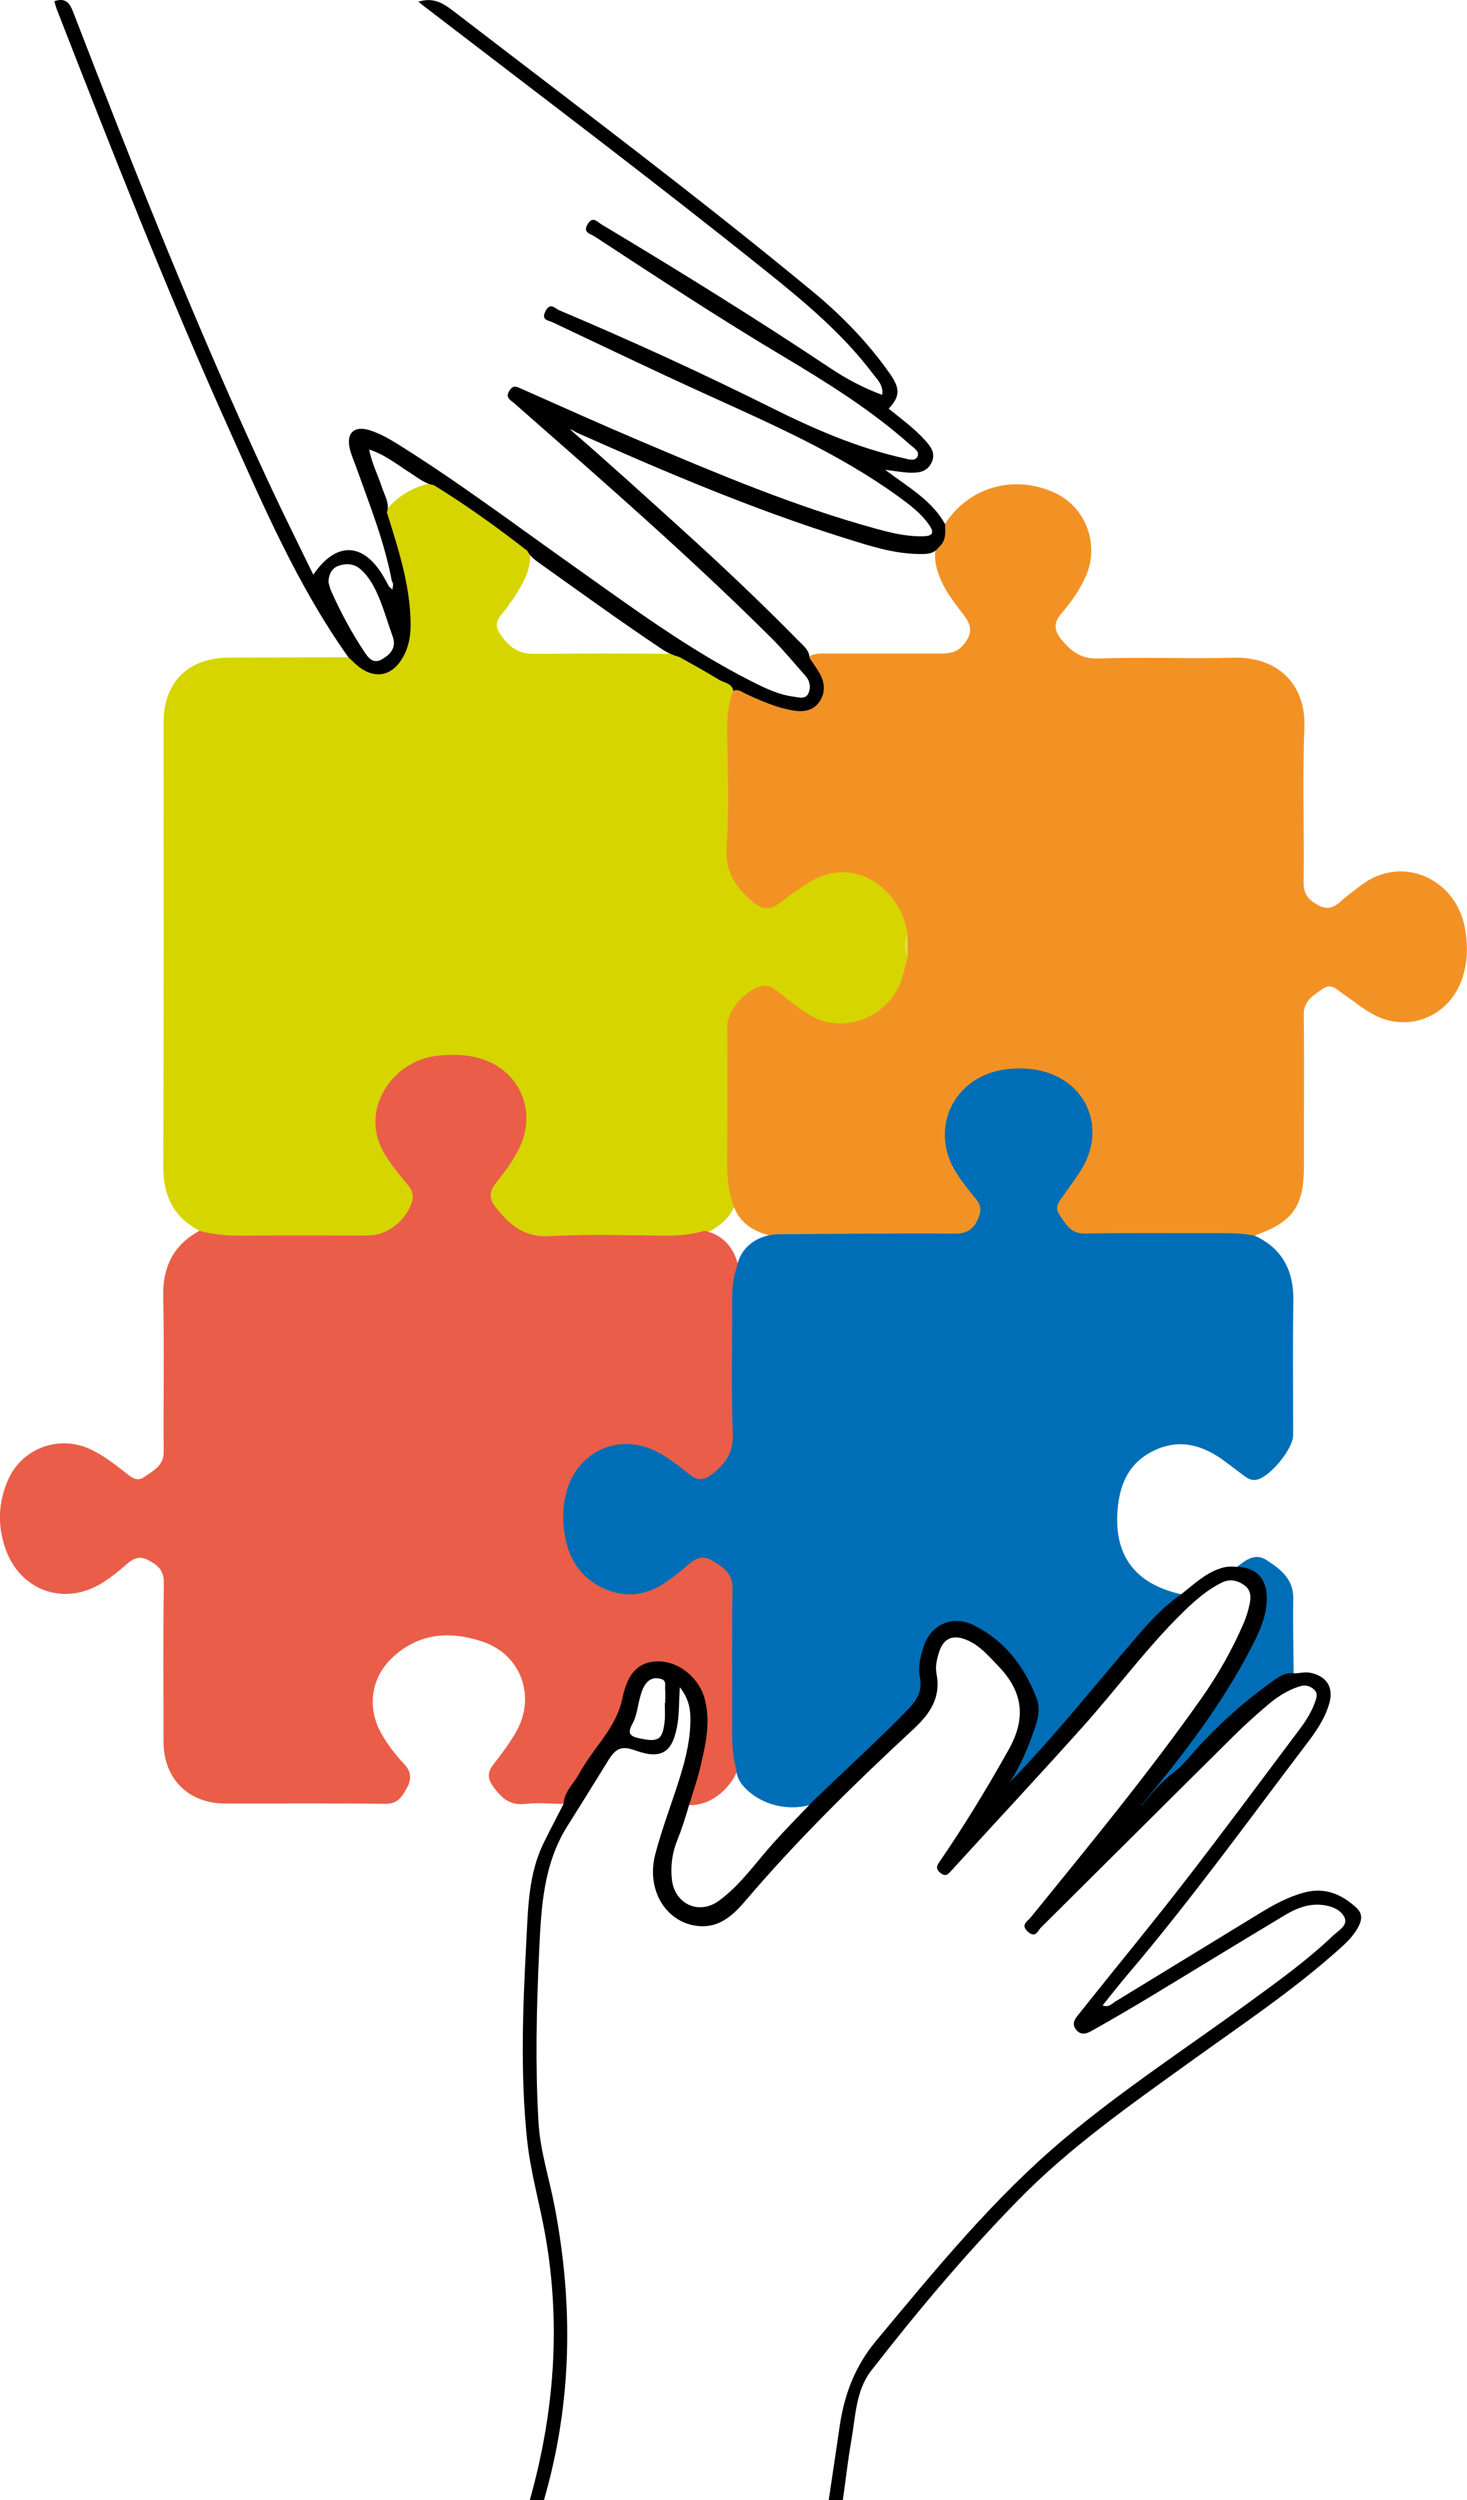 <svg xmlns="http://www.w3.org/2000/svg" id="uuid-0cd41820-1d7c-4c72-9241-550a972ea2ec" data-name="Ebene_2" viewBox="0 0 249.25 424.75"><defs><style>      .uuid-9a33cb85-d3ba-4903-932d-5c7c14f90763 {        fill: #d6d500;      }      .uuid-f602d5b4-aba0-482b-9367-9c3ffb183e4f {        fill: #ea5d48;      }      .uuid-d90e5de9-0516-4afe-89f8-7e38c0bd1ff8 {        fill: #e0e041;      }      .uuid-9ad24938-056c-4805-84ba-0f84c3be8ed8 {        fill: #f29225;      }      .uuid-617899b6-8640-4927-88b6-9837892172b4 {        fill: #006eb6;      }    </style></defs><g id="uuid-27d0a9f4-0f6e-4f2b-b917-f1748f470ca8" data-name="Ebene_1"><g><path class="uuid-9a33cb85-d3ba-4903-932d-5c7c14f90763" d="M33.91,209.1c-4.45-2.3-6.19-5.96-6.17-10.94.1-25.14.04-50.28.05-75.42,0-6.83,4.16-10.98,11.05-11.01,6.78-.03,13.57-.05,20.35-.07.88-.32,1.28.44,1.83.83,3.14,2.28,6.09,1.27,7.4-2.47,1.19-3.39.65-6.77.11-10.14-.56-3.47-1.66-6.8-2.72-10.14-.28-.9-.73-1.78-.48-2.78,2.18-2.65,4.91-4.38,8.33-4.95,2.28.3,3.67,2.11,5.46,3.24,3.02,1.91,5.84,4.12,8.77,6.17.9.63,1.88,1.23,2.17,2.43.23,3.06-1.32,5.49-2.87,7.9-.26.4-.6.75-.84,1.16-.79,1.37-2.72,2.46-1.62,4.36,1.26,2.19,2.97,3.82,5.87,3.81,8.19-.04,16.37-.11,24.56.03,3.47.99,6.23,3.26,9.23,5.11.49.3.62.89.64,1.47-.88,3.03-.79,6.13-.78,9.24.02,6.3,0,12.59.01,18.89,0,2.65,2.72,6.54,5.13,7.44,1.01.38,1.88.09,2.7-.48,1.5-1.05,3.01-2.09,4.56-3.08,7.81-4.96,17.09-.41,18.03,8.82-.3,1.39-.31,2.79,0,4.19-.65,6.57-4.35,10.62-10.61,11.72-2.07.37-3.95-.13-5.79-.96-2.2-.99-4.13-2.41-5.95-3.97-1.52-1.3-2.98-1.28-4.58-.26-2.22,1.42-3.54,3.26-3.51,6.07.08,7.89.05,15.78,0,23.66-.01,1.86.64,3.6.75,5.43-.93,2.63-2.95,4.15-5.36,5.28-2.05.73-4.17,1.01-6.35,1-7.02-.04-14.05,0-21.07-.02-3.51,0-7.89-3.09-9.12-6.32-.62-1.64,0-2.98.98-4.21,1.36-1.69,2.59-3.43,3.53-5.4,2.99-6.29-.21-12.93-7.03-14.42-2.52-.55-5.09-.56-7.6.04-7.51,1.79-10.77,10.45-6.45,16.17,1.1,1.46,2.21,2.93,3.28,4.42,1.24,1.71,1.21,3.46.07,5.13-1.92,2.82-4.24,4.76-8.05,4.66-7.42-.19-14.85-.03-22.27-.08-1.98-.01-4.02,0-5.6-1.55Z"></path><path class="uuid-9ad24938-056c-4805-84ba-0f84c3be8ed8" d="M154.22,158.7c-.49-2.78-1.59-5.24-3.63-7.27-3.77-3.74-8.74-4.32-13.24-1.44-1.67,1.07-3.32,2.2-4.88,3.42-1.6,1.26-2.98,1.12-4.49-.13-3-2.48-4.84-5.19-4.52-9.52.46-6.42.17-12.9.09-19.36-.03-2.42.15-4.76,1.04-7.02.86-1.11,1.74-.32,2.54.03,2.26.97,4.49,1.99,6.91,2.51,1.72.38,3.42.38,4.54-1.16,1.12-1.53.65-3.13-.25-4.68-.46-.8-1.55-1.54-.6-2.69,1.06-.49,2.19-.36,3.29-.36,6.28-.02,12.57,0,18.85,0,1.39,0,2.67-.18,3.68-1.32,1.56-1.77,1.72-3.22.28-5.12-1.44-1.9-2.96-3.74-3.93-5.96-.77-1.78-1.3-3.59-.9-5.56.67-1.29.52-2.9,1.55-4.05,4.1-6.32,11.75-8.48,18.67-5.29,5.21,2.4,7.58,8.61,5.36,13.95-1.03,2.46-2.58,4.6-4.29,6.6-1.36,1.6-1.16,2.91.1,4.43,1.64,1.97,3.3,3.26,6.21,3.16,7.66-.26,15.34.07,23-.13,7.55-.19,12.31,4.56,12.02,11.86-.34,8.77-.01,17.57-.13,26.35-.03,2.07.96,3.01,2.53,3.86,1.54.83,2.69.34,3.86-.74.99-.92,2.12-1.69,3.18-2.53,7-5.51,16.26-1.34,17.82,7.04.58,3.12.51,6.2-.64,9.19-2.32,6.04-9.08,8.67-14.79,5.64-1.82-.96-3.43-2.32-5.14-3.48-1.09-.74-2.09-2-3.59-.93-1.53,1.09-3.24,1.99-3.2,4.36.08,6.15.03,12.3.03,18.45,0,2.4,0,4.79,0,7.19,0,6.97-1.83,9.57-8.36,11.91-.34.41-.81.48-1.3.46-8.86-.43-17.73-.08-26.59-.19-1.56-.02-2.98-.26-4.18-1.41-2.26-2.17-2.51-3.97-.69-6.53,1.11-1.56,2.28-3.09,3.17-4.79,3.32-6.32-.03-13.47-7.03-14.81-2.6-.5-5.26-.5-7.84.24-6.36,1.83-9.43,9.26-6.25,15.05.89,1.62,2.02,3.08,3.2,4.48,1.36,1.61,1.86,3.25.88,5.28-.99,2.04-2.64,2.52-4.72,2.51-9.9-.06-19.81.02-29.71-.04-3.44-.59-6.36-1.89-7.58-5.54-.76-2.29-1.02-4.63-1-7.05.07-7.74.02-15.49.03-23.24,0-3,3.66-6.82,6.56-6.85.85,0,1.45.54,2.09,1.04,1.57,1.22,3.12,2.47,4.78,3.57,6.49,4.31,14.66.28,16.4-6.37.28-1.07.54-2.15.81-3.22-.32-1.27-.32-2.54,0-3.82Z"></path><path class="uuid-f602d5b4-aba0-482b-9367-9c3ffb183e4f" d="M33.91,209.1c2.32.66,4.68.84,7.09.82,7.19-.06,14.37-.02,21.56-.02,3.26,0,6.42-2.53,7.42-5.66.6-1.87-.67-2.86-1.56-3.98-1.66-2.06-3.35-4.12-4.17-6.65-2.06-6.39,2.93-13.47,10.04-14.25,2.37-.26,4.76-.25,7.12.41,6.75,1.88,9.9,8.85,6.87,15.17-1.08,2.26-2.58,4.21-4.11,6.15-1.06,1.33-1.07,2.54-.04,3.89,2.36,3.07,4.89,5.29,9.31,5.03,6.53-.38,13.09-.14,19.64-.08,2.26.02,4.45-.2,6.61-.83,3.15.64,5.21,2.93,5.89,6.56-.55,3.41-.33,6.85-.35,10.28-.03,6.15-.02,12.29,0,18.44,0,1.94-.55,3.57-1.93,4.97-2.89,2.93-4.59,3.11-7.89.68-1.61-1.18-3.18-2.41-5.07-3.15-5.02-1.97-10.38.14-12.67,4.99-2.4,5.08-1.35,11.82,2.4,15.35,3.5,3.3,7.98,3.8,12.09,1.32,1.44-.87,2.8-1.85,4.06-2.96,1.4-1.23,3-1.99,4.82-1.12,2.06.98,3.9,2.25,4.12,4.85.07.8.06,1.59.06,2.39,0,6.62,0,13.25,0,19.87,0,2.87-.06,5.74.3,8.6-1.37,4.08-5.32,6.92-8.99,6.46,1.29-4.33,2.67-8.63,3.02-13.18.43-5.56-1.55-9.01-6.01-10.32-3.1-.92-5.71.04-6.39,3.16-1.74,7.96-7.52,13.5-11.38,20.18-2.16-.01-4.34-.25-6.46,0-2.77.33-4.27-1.15-5.64-3.14-.83-1.21-.84-2.26.09-3.47,1.41-1.83,2.83-3.68,3.96-5.69,3.37-5.97.82-13.04-5.66-15.25-5.62-1.91-11.08-1.52-15.58,2.88-3.53,3.46-4.1,8.45-1.67,12.74,1.07,1.88,2.39,3.6,3.87,5.16,1.18,1.24,1.27,2.56.51,3.94-.79,1.44-1.51,2.84-3.69,2.81-9.1-.11-18.21-.03-27.31-.05-6.16-.02-10.38-4.23-10.4-10.38-.02-9.02-.09-18.05.05-27.07.03-2.21-1.07-3.1-2.73-3.94-1.61-.82-2.68-.07-3.83.94-1.19,1.05-2.45,2.05-3.8,2.9-6.51,4.13-14.12,1.44-16.6-5.87-1.34-3.94-1.17-7.88.54-11.67,2.4-5.32,8.61-7.56,13.92-5.11,2.12.98,3.94,2.41,5.78,3.82.99.76,2.02,1.88,3.39.9,1.5-1.07,3.32-1.87,3.3-4.28-.07-8.78.11-17.57-.08-26.35-.11-5.08,1.74-8.79,6.18-11.21Z"></path><path class="uuid-617899b6-8640-4927-88b6-9837892172b4" d="M125.07,300.51c-.64-2.25-.68-4.55-.67-6.87.03-7.9-.08-15.81.06-23.71.05-2.72-1.68-3.76-3.54-4.86-1.84-1.08-3.14-.05-4.44,1.14-.82.75-1.74,1.4-2.63,2.08-3.62,2.75-7.52,3.44-11.66,1.38-4.1-2.03-5.92-5.67-6.4-10.02-.22-1.98-.09-3.97.39-5.94,1.77-7.15,9.04-10.45,15.55-7.02,1.99,1.05,3.73,2.46,5.48,3.85,1.28,1.02,2.41.96,3.66,0,2.3-1.77,3.77-3.66,3.64-6.97-.3-7.49-.08-15.01-.11-22.51,0-2.01.11-3.98.81-5.89.55-3.06,3.11-5.19,6.6-5.48,10.13-.06,20.27-.19,30.4-.11,2.27.02,3.34-.9,4.08-2.8.46-1.17.35-2.11-.47-3.09-1.17-1.41-2.33-2.85-3.31-4.39-4.69-7.35-.66-16.22,7.98-17.57,1.97-.31,3.99-.31,5.96.09,7.97,1.61,11.54,9.53,7.46,16.57-.92,1.58-2.06,3.03-3.1,4.54-.72,1.04-1.77,2.04-.82,3.41,1.06,1.52,1.83,3.25,4.28,3.22,7.74-.12,15.48-.03,23.22-.06,1.92,0,3.82.05,5.71.43,4.75,2.22,6.64,6.03,6.55,11.17-.13,7.57-.03,15.15-.04,22.73,0,2.31-3.9,7.05-6.15,7.55-.88.2-1.55-.18-2.2-.67-1.08-.81-2.16-1.63-3.25-2.44-3.77-2.83-7.83-3.96-12.27-1.72-4.46,2.24-5.84,6.33-6.01,10.92-.27,7.27,3.42,11.72,10.87,13.38-10.55,10.58-19.15,22.9-29.78,33.4-.09.09-.29.07-.83.18.84-1.56,1.58-2.89,2.29-4.24.41-.78.84-1.55,1.17-2.36,1.26-3.14,3.37-6.19,1.83-9.78-2.1-4.88-5.2-9.03-10.07-11.44-3.94-1.95-7.68.23-8.18,4.6-.19,1.65-.47,3.31-.12,5,.25,1.22-.1,2.37-1.01,3.3-5.67,5.83-11.56,11.44-17.61,16.88-4.18,1.53-9.16.32-12.05-2.9-.78-.87-1.21-1.85-1.27-3Z"></path><path class="uuid-617899b6-8640-4927-88b6-9837892172b4" d="M193.9,306.29c4.01-5.43,8.08-10.81,12.02-16.3,2.92-4.07,5.41-8.42,7.39-13.04.53-1.23,1.02-2.52,1.28-3.83.72-3.63-.55-5.52-4.45-6.91,1.54-1.16,3.07-2.47,5.12-1.13,2.37,1.55,4.53,3.2,4.47,6.52-.08,4.22.04,8.45.07,12.67-6.95,3.27-11.77,9.08-17.08,14.31-2.83,2.79-5.72,5.5-8.59,8.25-.29-.09-.37-.27-.25-.55Z"></path><path d="M230.53,324.17c-2.54-2.36-5.39-3.6-8.94-2.65-2.74.73-5.17,2.07-7.55,3.52-8.17,4.98-16.31,9.99-24.48,14.96-.63.39-1.2,1.12-2.22.69,1.48-1.83,2.89-3.64,4.38-5.39,10.65-12.54,20.28-25.87,30.22-38.96,1.64-2.15,3.21-4.39,3.94-7.06.73-2.66-.53-4.53-3.22-5.09-.99-.21-1.9.12-2.85.09-1.58-.21-2.75.74-3.88,1.55-5.05,3.64-9.63,7.8-13.7,12.5-.84.97-1.67,1.92-2.69,2.69-2.04,1.55-3.72,3.45-5.34,5.43-.09.18-.21.24-.37.16.28-.08.42-.3.57-.51,6.78-8.17,13.22-16.59,18.13-26.06,1.43-2.75,2.79-5.59,2.7-8.83-.09-3.16-1.95-4.97-5.09-5.01-.95-.11-1.86-.06-2.79.25-2.63.86-4.55,2.75-6.65,4.39-3.12,2.15-5.62,4.95-8.05,7.79-6.96,8.11-13.61,16.5-21.1,24.18,1.93-2.93,3.23-6.14,4.35-9.44.55-1.63.83-3.34.2-4.94-2.1-5.37-5.45-9.78-10.73-12.35-3.57-1.74-7.19-.11-8.44,3.65-.55,1.66-.97,3.48-.64,5.18.47,2.37-.48,3.92-2.02,5.51-5.23,5.39-10.82,10.4-16.19,15.63-2.26,2.37-4.56,4.68-6.75,7.13-2.97,3.32-5.53,7.06-9.17,9.73-3.4,2.5-7.58.57-8.01-3.66-.23-2.26.05-4.46.91-6.58.78-1.93,1.4-3.91,1.98-5.9.67-2.21,1.45-4.4,1.97-6.65.87-3.72,1.74-7.45.77-11.33-.9-3.63-4.33-6.53-7.9-6.54-3.26,0-5.21,1.85-6.11,6.18-.57,2.75-1.93,5.04-3.54,7.24-1.37,1.87-2.77,3.73-3.88,5.75-.91,1.65-2.48,2.97-2.59,5.03-1.12,2.19-2.27,4.37-3.36,6.58-2.66,5.39-2.68,11.26-2.99,17.07-.59,11.16-1.02,22.34.15,33.47.58,5.53,2.18,10.92,3.13,16.42,2.63,15.15,1.46,30.02-2.67,44.74h2.4c4.81-16.57,5.03-33.27,1.76-50.14-.91-4.68-2.41-9.26-2.69-14.06-.56-9.65-.34-19.3.11-28.93.35-7.39.66-14.8,4.82-21.4,2.33-3.71,4.65-7.43,6.95-11.16,1.16-1.88,2.13-2.54,4.48-1.69,4.64,1.69,6.48.31,7.26-4.47.31-1.91.23-3.84.4-6.25,1.4,1.84,1.76,3.42,1.79,5.11.06,3.39-.69,6.65-1.67,9.85-1.37,4.48-3.1,8.86-4.29,13.39-1.59,6.07,1.76,11.55,7.09,12.21,3.8.47,6.2-1.89,8.31-4.37,8.81-10.35,18.51-19.83,28.46-29.06,2.77-2.57,4.71-5.34,3.92-9.39-.24-1.25.06-2.55.46-3.77.73-2.23,2.25-2.92,4.47-2.07,2.33.89,3.86,2.75,5.52,4.47,4.19,4.31,4.86,8.81,1.81,14.24-3.63,6.47-7.46,12.8-11.66,18.92-.48.7-.88,1.23.02,1.99.9.76,1.3.31,1.89-.34,7.47-8.19,15.04-16.3,22.43-24.56,5.8-6.48,10.93-13.54,17.2-19.61,1.9-1.84,3.88-3.55,6.27-4.75,1.37-.69,2.63-.44,3.83.38,1.18.81,1.22,2.01.96,3.22-.23,1.08-.54,2.17-.98,3.18-1.95,4.56-4.39,8.85-7.24,12.89-9.07,12.86-19.08,24.98-28.98,37.19-.57.7-1.8,1.28-.44,2.46,1.29,1.12,1.65-.21,2.18-.74,10.89-10.8,21.74-21.64,32.63-32.43,1.92-1.91,3.94-3.73,6.01-5.48,1.58-1.33,3.33-2.45,5.35-3.08.96-.3,1.76-.04,2.43.57.71.65.38,1.46.11,2.22-.6,1.67-1.56,3.15-2.61,4.55-6.56,8.74-13.06,17.53-19.76,26.17-5.72,7.38-11.68,14.57-17.48,21.88-.63.8-1.66,1.78-.7,2.96,1.04,1.27,2.24.41,3.22-.14,3.26-1.83,6.49-3.72,9.69-5.66,7.57-4.57,15.1-9.21,22.7-13.75,1.78-1.06,3.72-1.83,5.89-1.68,1.69.12,3.4.74,4.08,2.11.69,1.39-1.07,2.31-1.96,3.16-4.34,4.14-9.21,7.64-14.04,11.17-10.56,7.72-21.54,14.87-31.57,23.29-12.04,10.1-21.91,22.26-31.94,34.28-3.67,4.39-5.47,9.22-6.26,14.66-.6,4.16-1.23,8.32-1.85,12.48h2.4c.48-3.39.86-6.8,1.45-10.17.71-4.06.76-8.48,3.37-11.83,7.84-10.08,16.05-19.85,25-29,8.76-8.96,18.96-16.09,29.06-23.37,8.73-6.3,17.72-12.26,25.74-19.5,1.24-1.12,2.41-2.31,3.14-3.88.49-1.07.42-2.02-.45-2.83ZM113.03,289.3h-.08c0,1.03.09,2.08-.02,3.1-.35,3.19-1.06,3.59-4.17,2.95-1.72-.36-2.25-.8-1.27-2.57.71-1.27.83-2.87,1.23-4.32.25-.92.51-1.84,1.15-2.58.63-.73,1.4-.91,2.36-.67,1.07.26.73,1.08.78,1.72.06.79.01,1.59.01,2.38Z"></path><path class="uuid-d90e5de9-0516-4afe-89f8-7e38c0bd1ff8" d="M154.22,158.7c0,1.27,0,2.54,0,3.82-.68-1.27-.7-2.54,0-3.82Z"></path><path d="M160.56,89.03c-2.21-4-6.13-6.18-10.17-9.22,1.81.23,2.9.43,4,.49,1.55.07,3.1-.05,3.89-1.71.76-1.6-.16-2.75-1.15-3.84-1.83-2.01-4.03-3.62-6.14-5.32,1.88-2,2.02-3.35.25-5.88-3.68-5.26-8.12-9.85-13.06-13.94-19.94-16.48-40.65-31.97-61.15-47.74-1.78-1.37-3.45-2.37-5.95-1.57.49.38.84.67,1.2.94,19.37,14.87,38.87,29.57,57.92,44.85,6.55,5.25,12.98,10.62,18.08,17.37.76,1.01,1.85,1.95,1.61,3.63-3.24-1.2-6.1-2.74-8.81-4.54-12.74-8.5-25.75-16.56-38.89-24.43-.71-.43-1.46-1.48-2.34-.05-.9,1.46.47,1.64,1.13,2.07,10.6,6.94,21.19,13.91,32.08,20.4,7.54,4.5,14.98,9.14,21.56,15,.6.53,1.7,1.16,1.26,2.03-.44.88-1.56.44-2.42.25-7.9-1.77-15.25-4.99-22.45-8.58-11.83-5.9-23.84-11.39-36.02-16.54-.69-.29-1.5-1.4-2.3.15-.8,1.55.46,1.56,1.19,1.9,8.49,4.01,16.95,8.08,25.5,11.97,11.45,5.22,23.01,10.21,33.28,17.65,1.94,1.41,3.86,2.85,5.24,4.86.88,1.28.54,1.84-1,1.88-2.83.08-5.54-.59-8.22-1.33-13.69-3.77-26.74-9.28-39.78-14.81-6.82-2.89-13.57-5.93-20.33-8.93-.79-.35-1.35-.68-1.99.29-.63.95-.22,1.42.49,1.94.39.28.73.62,1.09.93,14.57,12.8,29.2,25.54,42.94,39.23,2.03,2.02,3.85,4.25,5.76,6.4.76.86.93,1.94.51,2.92-.5,1.14-1.69.72-2.56.6-2.56-.33-4.87-1.46-7.14-2.61-10.86-5.5-20.58-12.74-30.46-19.74-9.76-6.91-19.32-14.1-29.47-20.45-1.56-.97-3.15-1.9-4.91-2.45-2.67-.84-4.06.46-3.38,3.2.26,1.08.73,2.11,1.1,3.15,2.26,6.35,4.79,12.63,6.03,19.3.45.55,0,1.2.11,1.49-.02-.07-.25-.34-.56-.54-.31-.56-.6-1.12-.92-1.67-3.44-5.92-8.08-6.12-11.98-.39-2.47-5.08-4.96-10.06-7.31-15.1C33.6,56.16,22.88,29.11,12.4,1.96c-.65-1.67-1.43-2.34-3.17-1.76.14.45.24.92.41,1.36,9.24,23.71,18.52,47.4,28.94,70.62,6.09,13.56,11.92,27.27,20.61,39.48.35.33.69.65,1.04.98,3.24,3.07,6.67,2.42,8.58-1.66.79-1.68.99-3.5.95-5.35-.13-6.45-2.13-12.5-4.02-18.57.51-1.6-.42-2.92-.87-4.33-.66-2.05-1.7-3.99-2.15-6.37,2.81.93,4.83,2.63,7.03,4.01,1.26.8,2.42,1.8,3.96,2.05,5.53,3.4,10.78,7.18,15.9,11.17.43.9,1.19,1.47,1.97,2.03,6.99,4.98,13.93,10.02,21.07,14.78.88.58,1.82.95,2.81,1.23,2.24,1.27,4.5,2.49,6.69,3.84.87.54,2.19.56,2.45,1.9.87-.38,1.5.22,2.2.54,2.6,1.2,5.21,2.35,8.06,2.81,1.67.27,3.26.01,4.29-1.4,1.06-1.45,1.06-3.14.21-4.74-.52-.97-1.19-1.85-1.8-2.78-.05-1.35-1.06-2.1-1.89-2.94-6.32-6.44-12.86-12.63-19.55-18.69-6.27-5.68-12.52-11.37-18.92-16.91-.01-.14-.43-.18-.19-.27.04-.02.06-.03.08-.04,0,.02.02.06.12.11.27.14.54.31.81.45,14.94,6.65,29.99,13.05,45.62,17.94,4.02,1.26,8.07,2.59,12.36,2.67,1.27.02,2.59.09,3.48-1.13,1.29-1.07,1.16-2.53,1.09-3.97ZM64.9,112.01c-1.54.89-2.37-.32-3.07-1.38-2.16-3.26-3.99-6.7-5.58-10.26-.22-.5-.32-1.06-.45-1.5.06-1.33.58-2.35,1.73-2.75,1.32-.46,2.68-.37,3.81.66,1.52,1.38,2.41,3.18,3.16,5.02.84,2.05,1.44,4.2,2.2,6.28.7,1.92-.32,3.08-1.79,3.92Z"></path></g></g></svg>